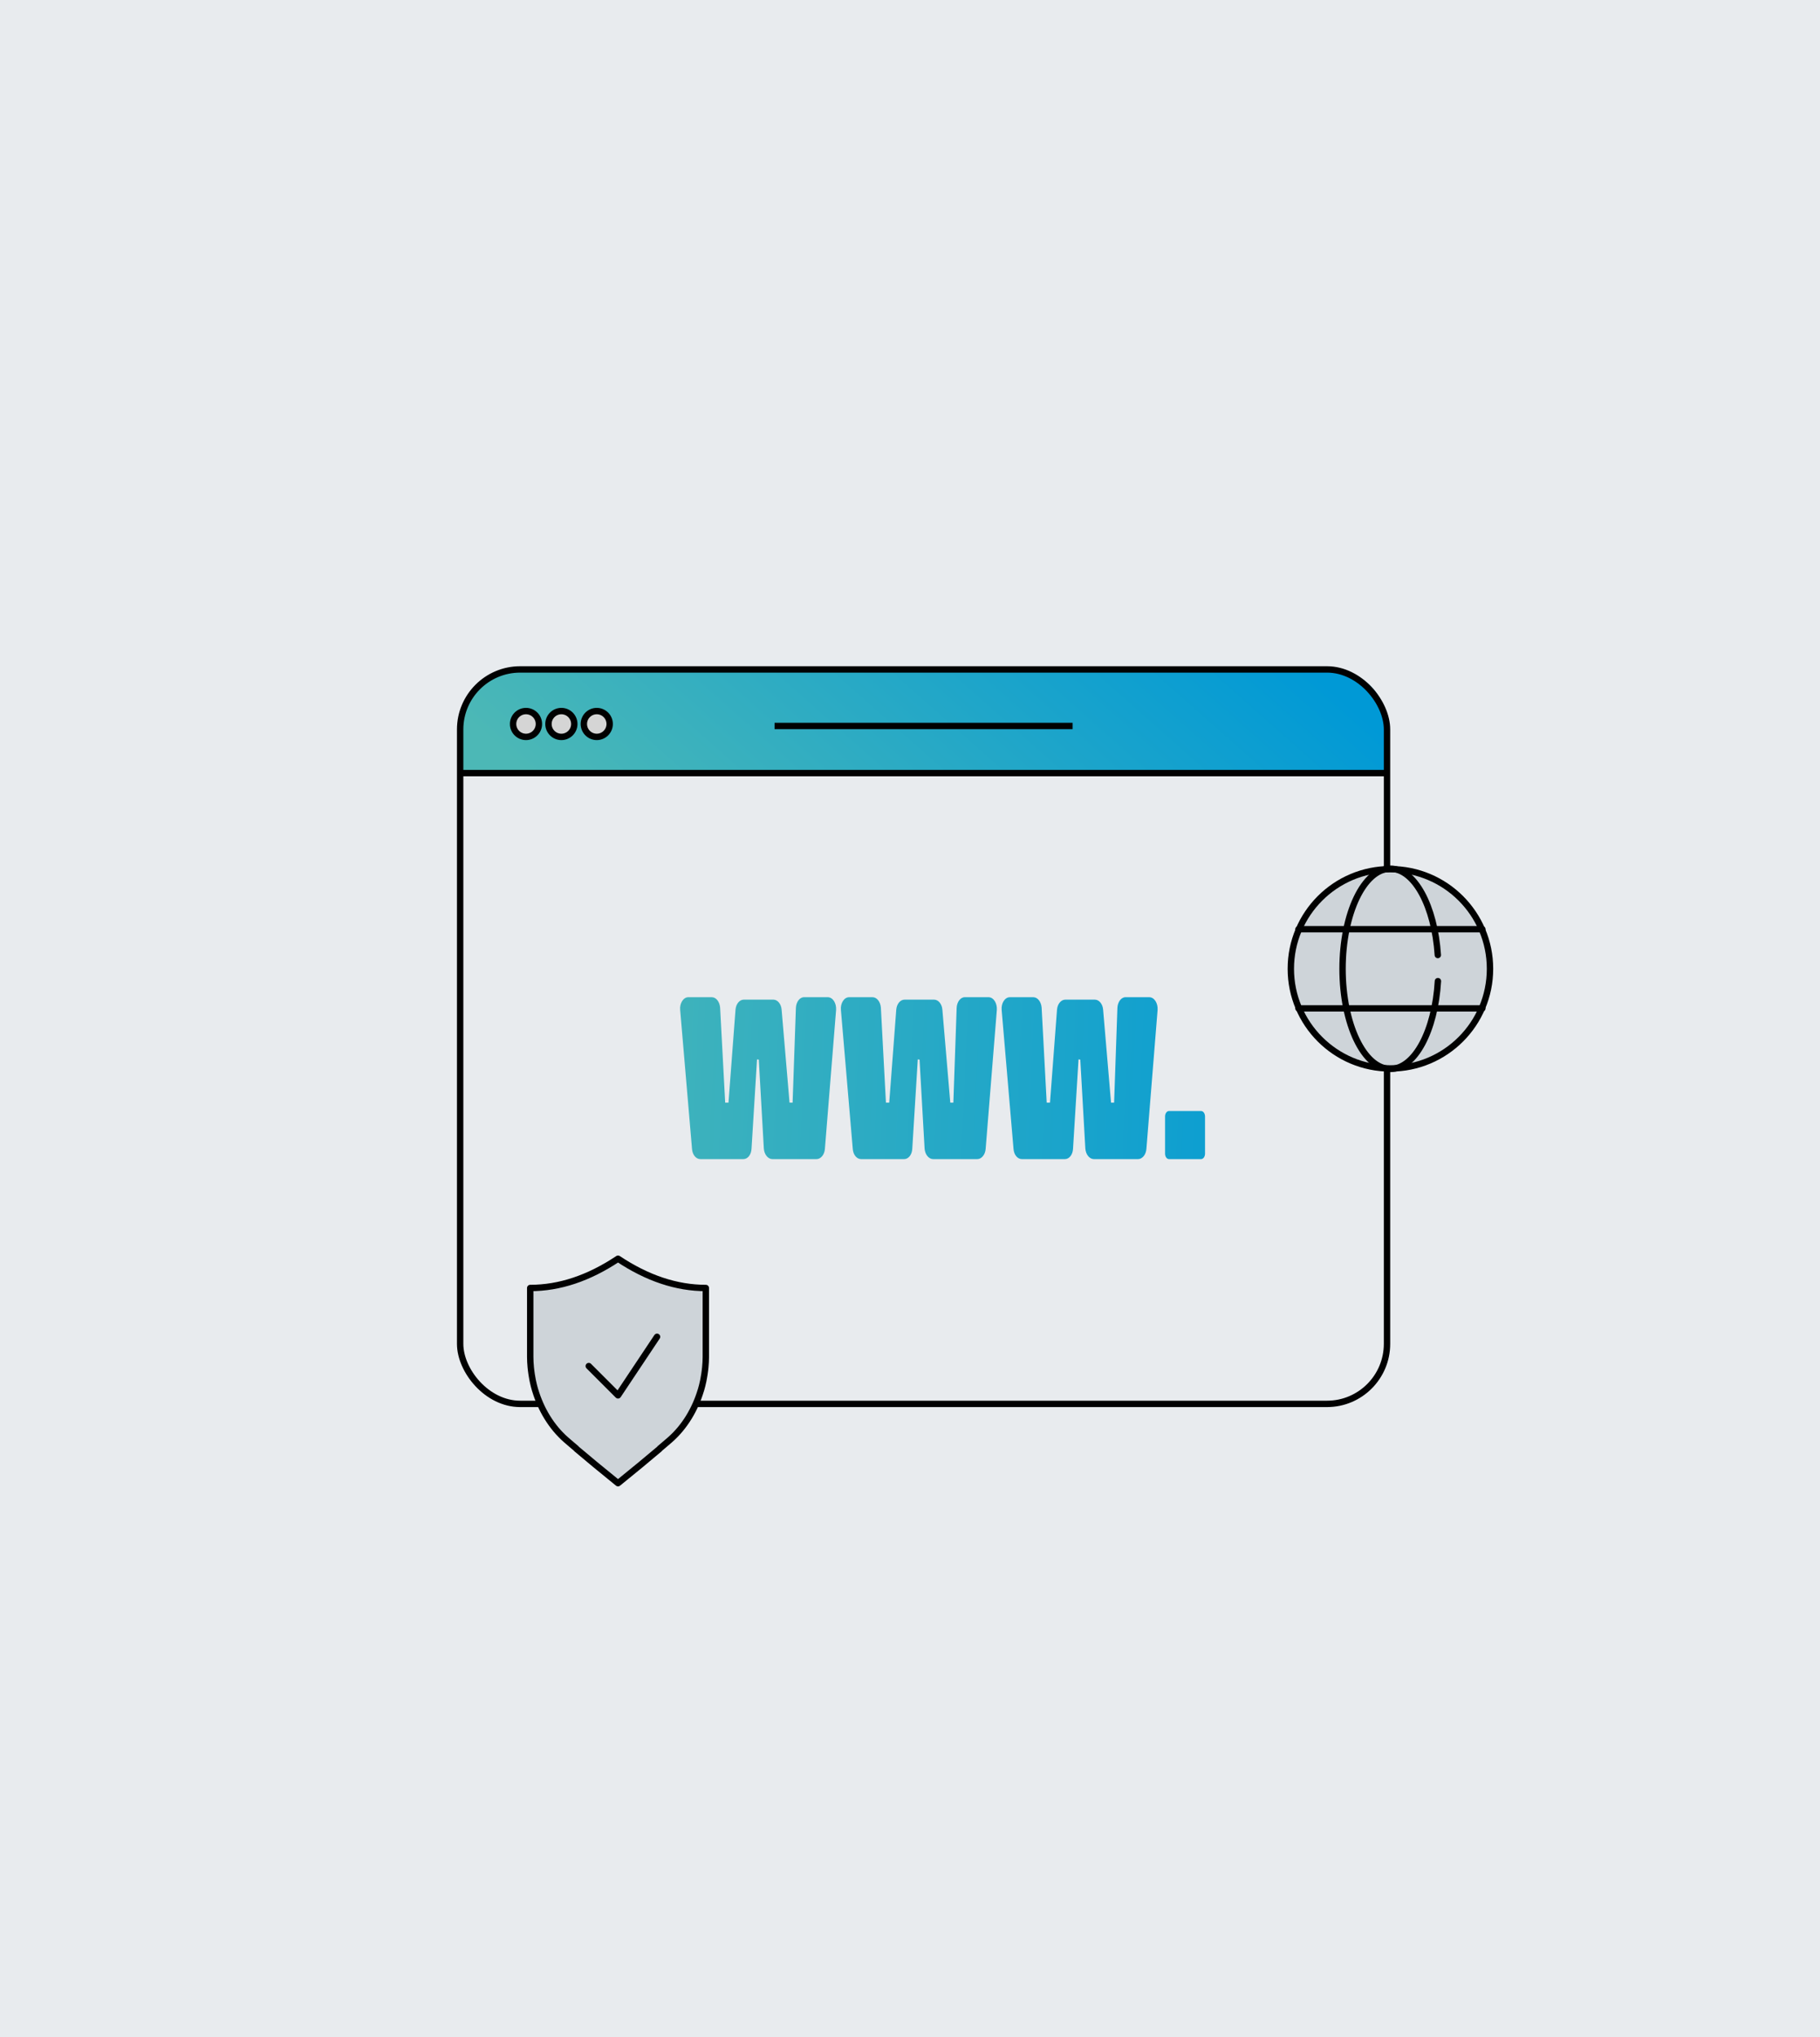 <?xml version="1.0" encoding="UTF-8"?> <svg xmlns="http://www.w3.org/2000/svg" xmlns:xlink="http://www.w3.org/1999/xlink" width="1425.463" height="1595.064" viewBox="0 0 1425.463 1595.064"><rect x="0" y="0" width="1425.463" height="1595.064" fill="#333333" stroke="none"/><defs><linearGradient id="linear-gradient" x1="0.037" y1="0.693" x2="0.985" y2="0.574" gradientUnits="objectBoundingBox"><stop offset="0" stop-color="#4cb8b6"></stop><stop offset="1" stop-color="#0099d6"></stop></linearGradient><clipPath id="clip-path"><rect id="Rectangle_5040" data-name="Rectangle 5040" width="164" height="164" transform="translate(-0.212 -0.212)" fill="none" stroke="#010101" stroke-width="5"></rect></clipPath><linearGradient id="linear-gradient-2" x1="-0.307" y1="0.681" x2="1.284" y2="0.703" xlink:href="#linear-gradient"></linearGradient></defs><g id="Group_31194" data-name="Group 31194" transform="translate(-11996 364.5)"><g id="Group_31170" data-name="Group 31170" transform="translate(11463 -865.5)"><rect id="Rectangle_147" data-name="Rectangle 147" width="1425.463" height="1595.064" transform="translate(533 501)" fill="#e9ecef" opacity="0.995"></rect></g><g id="Group_31193" data-name="Group 31193"><g id="Group_31181" data-name="Group 31181" transform="translate(12278.907 159.005)"><g id="Group_31182" data-name="Group 31182" transform="translate(0 -0.005)"><path id="Path_142706" data-name="Path 142706" d="M1045.38,83.667H319.442V46.56A44.065,44.065,0,0,1,363.507,2.495h637.808A44.065,44.065,0,0,1,1045.38,46.56Z" transform="translate(-241.949 -1.888)" fill="url(#linear-gradient)"></path><rect id="Rectangle_5038" data-name="Rectangle 5038" width="725.938" height="575.03" rx="47" transform="translate(77.493 0.607)" fill="none" stroke="#010101" stroke-miterlimit="10" stroke-width="5"></rect><line id="Line_1138" data-name="Line 1138" x2="725.938" transform="translate(77.493 81.779)" fill="none" stroke="#010101" stroke-miterlimit="10" stroke-width="5"></line><line id="Line_1139" data-name="Line 1139" x2="233.434" transform="translate(323.745 44.883)" fill="none" stroke="#010101" stroke-miterlimit="10" stroke-width="5"></line><circle id="Ellipse_1422" data-name="Ellipse 1422" cx="10.112" cy="10.112" r="10.112" transform="translate(118.95 33.211)" fill="#d5d5d5" stroke="#010101" stroke-miterlimit="10" stroke-width="5"></circle><circle id="Ellipse_1423" data-name="Ellipse 1423" cx="10.112" cy="10.112" r="10.112" transform="translate(146.664 33.211)" fill="#d5d5d5" stroke="#010101" stroke-miterlimit="10" stroke-width="5"></circle><circle id="Ellipse_1424" data-name="Ellipse 1424" cx="10.112" cy="10.112" r="10.112" transform="translate(174.378 33.211)" fill="#d5d5d5" stroke="#010101" stroke-miterlimit="10" stroke-width="5"></circle><circle id="Ellipse_1427" data-name="Ellipse 1427" cx="76" cy="76" r="76" transform="translate(730.093 159)" fill="#ced4d9"></circle><g id="Group_31188" data-name="Group 31188" transform="translate(724.305 153.212)"><g id="Group_31187" data-name="Group 31187" clip-path="url(#clip-path)"><circle id="Ellipse_1426" data-name="Ellipse 1426" cx="78" cy="78" r="78" transform="translate(3.788 3.788)" fill="none" stroke="#010101" stroke-linecap="round" stroke-linejoin="round" stroke-width="5"></circle><line id="Line_1142" data-name="Line 1142" x2="144" transform="translate(9.788 112.788)" fill="none" stroke="#010101" stroke-linecap="round" stroke-linejoin="round" stroke-width="5"></line><line id="Line_1143" data-name="Line 1143" x2="144" transform="translate(9.788 50.788)" fill="none" stroke="#010101" stroke-linecap="round" stroke-linejoin="round" stroke-width="5"></line><path id="Path_142713" data-name="Path 142713" d="M87.69,89.035c-2.276,38.733-18.065,68.726-37.2,68.726C29.78,157.76,13,122.67,13,79.38S29.78,1,50.486,1c18.951,0,34.62,29.41,37.132,67.594" transform="translate(31.302 2.408)" fill="none" stroke="#010101" stroke-linecap="round" stroke-linejoin="round" stroke-width="5"></path></g></g></g></g><g id="Group_31192" data-name="Group 31192"><path id="Path_142714" data-name="Path 142714" d="M1.72-116.788,11.008-7.912C11.352-3.44,14.1,0,17.544,0H51.256c3.44,0,6.192-3.612,6.364-8.256l4.3-69.832,1.376.172,3.956,69.66C67.6-3.612,70.52,0,73.96,0h34.572c3.268,0,6.192-3.44,6.536-7.912l8.772-108.876c.344-5.332-2.58-9.976-6.536-9.976H98.728c-3.44,0-6.192,3.784-6.364,8.428L89.784-44.2H87.376L81.184-116.96c-.344-4.472-3.1-7.912-6.536-7.912H51.6c-3.44,0-6.192,3.44-6.536,7.912L39.56-44.2H36.98l-3.956-74.3c-.344-4.644-3.1-8.256-6.536-8.256H8.084C4.3-126.764,1.2-122.12,1.72-116.788Zm125.9,0L136.912-7.912C137.256-3.44,140.008,0,143.448,0H177.16c3.44,0,6.192-3.612,6.364-8.256l4.3-69.832,1.376.172,3.956,69.66C193.5-3.612,196.424,0,199.864,0h34.572c3.268,0,6.192-3.44,6.536-7.912l8.772-108.876c.344-5.332-2.58-9.976-6.536-9.976H224.632c-3.44,0-6.192,3.784-6.364,8.428L215.688-44.2H213.28l-6.192-72.756c-.344-4.472-3.1-7.912-6.536-7.912H177.5c-3.44,0-6.192,3.44-6.536,7.912l-5.5,72.756h-2.58l-3.956-74.3c-.344-4.644-3.1-8.256-6.536-8.256h-18.4C130.2-126.764,127.108-122.12,127.624-116.788Zm125.9,0L262.816-7.912C263.16-3.44,265.912,0,269.352,0h33.712c3.44,0,6.192-3.612,6.364-8.256l4.3-69.832,1.376.172,3.956,69.66C319.4-3.612,322.328,0,325.768,0H360.34c3.268,0,6.192-3.44,6.536-7.912l8.772-108.876c.344-5.332-2.58-9.976-6.536-9.976H350.536c-3.44,0-6.192,3.784-6.364,8.428L341.592-44.2h-2.408l-6.192-72.756c-.344-4.472-3.1-7.912-6.536-7.912H303.408c-3.44,0-6.192,3.44-6.536,7.912l-5.5,72.756h-2.58l-3.956-74.3c-.344-4.644-3.1-8.256-6.536-8.256h-18.4C256.108-126.764,253.012-122.12,253.528-116.788ZM381.5-33.368V-4.3c0,2.408,1.376,4.3,3.1,4.3H409.7c1.72,0,3.1-1.892,3.1-4.3V-33.368c0-2.408-1.376-4.3-3.1-4.3H384.592C382.872-37.668,381.5-35.776,381.5-33.368Z" transform="translate(12527 543)" stroke="rgba(0,0,0,0)" stroke-width="1" fill="url(#linear-gradient-2)"></path><g id="Group_31190" data-name="Group 31190" transform="translate(12410 619.693)"><g id="Group_31191" data-name="Group 31191" transform="translate(1.281 1.281)"><path id="Path_142715" data-name="Path 142715" d="M137.867,88.3c.091-.766.185-1.53.255-2.3.247-2.709.417-5.422.417-8.131V23.922Q104.154,23.922,69.77,1,35.384,23.922,1,23.922V77.869c0,2.709.169,5.422.417,8.131.07.766.165,1.53.255,2.3q.369,3.147.957,6.262c.13.687.236,1.373.382,2.055.524,2.478,1.123,4.941,1.849,7.368l.059.084c4.468,14.875,12.656,28.619,24.122,38.676,2.649,2.351,5.292,4.5,7.939,6.776l.269.382c3.011,2.583,6.018,5.043,9.028,7.55,1.93,1.611,3.86,3.257,5.79,4.845,5.911,4.862,11.813,9.66,17.7,14.451,5.887-4.79,11.791-9.589,17.7-14.451,1.929-1.589,3.858-3.235,5.79-4.845,3.01-2.507,6.017-4.968,9.026-7.55l.27-.382c2.646-2.272,5.29-4.425,7.937-6.776,11.467-10.057,19.655-23.8,24.122-38.676l.059-.084c.726-2.426,1.325-4.889,1.851-7.368.144-.682.251-1.369.38-2.055Q137.5,91.438,137.867,88.3Z" transform="translate(-1 -1)" fill="#ced4d9" stroke="#010101" stroke-linecap="round" stroke-linejoin="round" stroke-width="5"></path><path id="Path_142716" data-name="Path 142716" d="M87.879,45.522,57.315,91.368,34.391,68.445" transform="translate(11.455 15.607)" fill="none" stroke="#010101" stroke-linecap="round" stroke-linejoin="round" stroke-width="5"></path></g></g></g></g></g></svg> 